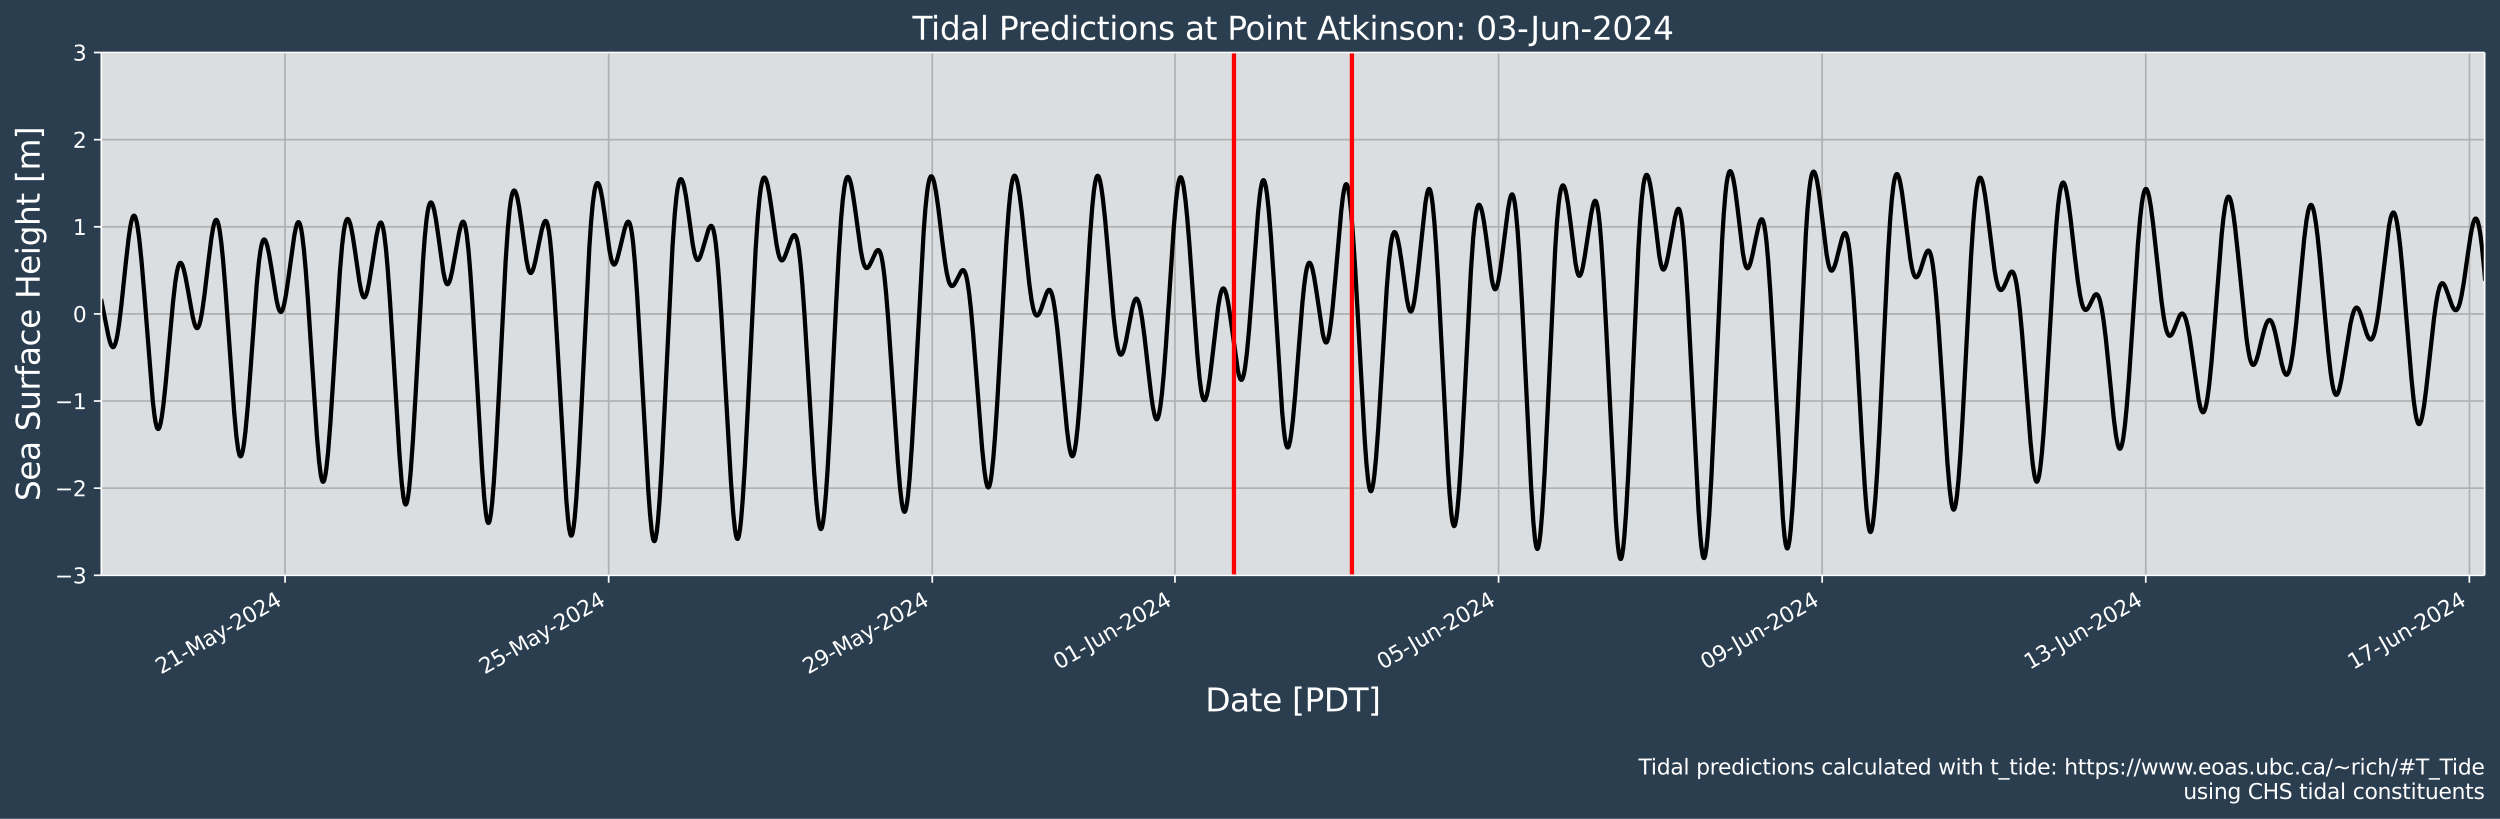 <?xml version="1.0" encoding="UTF-8"?>
<!DOCTYPE svg  PUBLIC '-//W3C//DTD SVG 1.1//EN'  'http://www.w3.org/Graphics/SVG/1.1/DTD/svg11.dtd'>
<svg width="1170.7pt" height="383.43pt" version="1.1" viewBox="0 0 1170.7 383.43" xmlns="http://www.w3.org/2000/svg" xmlns:xlink="http://www.w3.org/1999/xlink">
 <defs>
  <style type="text/css">*{stroke-linejoin: round; stroke-linecap: butt}</style>
 </defs>
 <g id="figure_1">
  <g id="patch_1">
   <path d="m0 383.43h1170.7v-383.43h-1170.7z" fill="#2b3e50"/>
  </g>
  <g id="axes_1">
   <g id="patch_2">
    <path d="m47.459 269.4h1116v-244.8h-1116z" fill="#dbdee1"/>
   </g>
   <g id="matplotlib.axis_1">
    <g id="xtick_1">
     <g id="line2d_1">
      <path d="m133.49 269.4v-244.8" clip-path="url(#p16422918e5)" fill="none" stroke="#b0b0b0" stroke-linecap="square" stroke-width=".8"/>
     </g>
     <g id="line2d_2">
      <defs>
       <path id="m537cc0b987" d="m0 0v3.5" stroke="#fff" stroke-width=".8"/>
      </defs>
      <use x="133.488" y="269.398" fill="#ffffff" stroke="#ffffff" stroke-width=".8" xlink:href="#m537cc0b987"/>
     </g>
     <g id="text_1">
      <!-- 21-May-2024 -->
      <g transform="translate(75.385 315.92) rotate(-30) scale(.1 -.1)" fill="#fff">
       <defs>
        <path id="DejaVuSans-32" transform="scale(.016)" d="m1228 531h2203v-531h-2962v531q359 372 979 998 621 627 780 809 303 340 423 576 121 236 121 464 0 372-261 606-261 235-680 235-297 0-627-103-329-103-704-313v638q381 153 712 231 332 78 607 78 725 0 1156-363 431-362 431-968 0-288-108-546-107-257-392-607-78-91-497-524-418-433-1181-1211z"/>
        <path id="DejaVuSans-31" transform="scale(.016)" d="m794 531h1031v3560l-1122-225v575l1116 225h631v-4135h1031v-531h-2687v531z"/>
        <path id="DejaVuSans-2d" transform="scale(.016)" d="m313 2009h1684v-512h-1684v512z"/>
        <path id="DejaVuSans-4d" transform="scale(.016)" d="m628 4666h941l1190-3175 1197 3175h941v-4666h-616v4097l-1203-3200h-634l-1203 3200v-4097h-613v4666z"/>
        <path id="DejaVuSans-61" transform="scale(.016)" d="m2194 1759q-697 0-966-159t-269-544q0-306 202-486 202-179 548-179 479 0 768 339t289 901v128h-572zm1147 238v-1997h-575v531q-197-318-491-470t-719-152q-537 0-855 302-317 302-317 808 0 590 395 890 396 300 1180 300h807v57q0 397-261 614t-733 217q-300 0-585-72-284-72-546-216v532q315 122 612 182 297 61 578 61 760 0 1135-394 375-393 375-1193z"/>
        <path id="DejaVuSans-79" transform="scale(.016)" d="m2059-325q-243-625-475-815-231-191-618-191h-460v481h338q237 0 368 113 132 112 291 531l103 262-1415 3444h609l1094-2737 1094 2737h609l-1538-3825z"/>
        <path id="DejaVuSans-30" transform="scale(.016)" d="m2034 4250q-487 0-733-480-245-479-245-1442 0-959 245-1439 246-480 733-480 491 0 736 480 246 480 246 1439 0 963-246 1442-245 480-736 480zm0 500q785 0 1199-621 414-620 414-1801 0-1178-414-1799-414-620-1199-620-784 0-1198 620-414 621-414 1799 0 1181 414 1801 414 621 1198 621z"/>
        <path id="DejaVuSans-34" transform="scale(.016)" d="m2419 4116-1594-2491h1594v2491zm-166 550h794v-3041h666v-525h-666v-1100h-628v1100h-2106v609l1940 2957z"/>
       </defs>
       <use xlink:href="#DejaVuSans-32"/>
       <use x="63.623" xlink:href="#DejaVuSans-31"/>
       <use x="127.246" xlink:href="#DejaVuSans-2d"/>
       <use x="163.33" xlink:href="#DejaVuSans-4d"/>
       <use x="249.609" xlink:href="#DejaVuSans-61"/>
       <use x="310.889" xlink:href="#DejaVuSans-79"/>
       <use x="368.318" xlink:href="#DejaVuSans-2d"/>
       <use x="404.402" xlink:href="#DejaVuSans-32"/>
       <use x="468.025" xlink:href="#DejaVuSans-30"/>
       <use x="531.648" xlink:href="#DejaVuSans-32"/>
       <use x="595.271" xlink:href="#DejaVuSans-34"/>
      </g>
     </g>
    </g>
    <g id="xtick_2">
     <g id="line2d_3">
      <path d="m285.02 269.4v-244.8" clip-path="url(#p16422918e5)" fill="none" stroke="#b0b0b0" stroke-linecap="square" stroke-width=".8"/>
     </g>
     <g id="line2d_4">
      <use x="285.024" y="269.398" fill="#ffffff" stroke="#ffffff" stroke-width=".8" xlink:href="#m537cc0b987"/>
     </g>
     <g id="text_2">
      <!-- 25-May-2024 -->
      <g transform="translate(226.92 315.92) rotate(-30) scale(.1 -.1)" fill="#fff">
       <defs>
        <path id="DejaVuSans-35" transform="scale(.016)" d="m691 4666h2478v-532h-1900v-1143q137 47 274 70 138 23 276 23 781 0 1237-428 457-428 457-1159 0-753-469-1171-469-417-1322-417-294 0-599 50-304 50-629 150v635q281-153 581-228t634-75q541 0 856 284 316 284 316 772 0 487-316 771-315 285-856 285-253 0-505-56-251-56-513-175v2344z"/>
       </defs>
       <use xlink:href="#DejaVuSans-32"/>
       <use x="63.623" xlink:href="#DejaVuSans-35"/>
       <use x="127.246" xlink:href="#DejaVuSans-2d"/>
       <use x="163.33" xlink:href="#DejaVuSans-4d"/>
       <use x="249.609" xlink:href="#DejaVuSans-61"/>
       <use x="310.889" xlink:href="#DejaVuSans-79"/>
       <use x="368.318" xlink:href="#DejaVuSans-2d"/>
       <use x="404.402" xlink:href="#DejaVuSans-32"/>
       <use x="468.025" xlink:href="#DejaVuSans-30"/>
       <use x="531.648" xlink:href="#DejaVuSans-32"/>
       <use x="595.271" xlink:href="#DejaVuSans-34"/>
      </g>
     </g>
    </g>
    <g id="xtick_3">
     <g id="line2d_5">
      <path d="m436.56 269.4v-244.8" clip-path="url(#p16422918e5)" fill="none" stroke="#b0b0b0" stroke-linecap="square" stroke-width=".8"/>
     </g>
     <g id="line2d_6">
      <use x="436.56" y="269.398" fill="#ffffff" stroke="#ffffff" stroke-width=".8" xlink:href="#m537cc0b987"/>
     </g>
     <g id="text_3">
      <!-- 29-May-2024 -->
      <g transform="translate(378.46 315.92) rotate(-30) scale(.1 -.1)" fill="#fff">
       <defs>
        <path id="DejaVuSans-39" transform="scale(.016)" d="m703 97v575q238-113 481-172 244-59 479-59 625 0 954 420 330 420 377 1277-181-269-460-413-278-144-615-144-700 0-1108 423-408 424-408 1159 0 718 425 1152 425 435 1131 435 810 0 1236-621 427-620 427-1801 0-1103-524-1761-523-658-1407-658-238 0-482 47-243 47-506 141zm1256 1978q425 0 673 290 249 291 249 798 0 503-249 795-248 292-673 292t-673-292-248-795q0-507 248-798 248-290 673-290z"/>
       </defs>
       <use xlink:href="#DejaVuSans-32"/>
       <use x="63.623" xlink:href="#DejaVuSans-39"/>
       <use x="127.246" xlink:href="#DejaVuSans-2d"/>
       <use x="163.33" xlink:href="#DejaVuSans-4d"/>
       <use x="249.609" xlink:href="#DejaVuSans-61"/>
       <use x="310.889" xlink:href="#DejaVuSans-79"/>
       <use x="368.318" xlink:href="#DejaVuSans-2d"/>
       <use x="404.402" xlink:href="#DejaVuSans-32"/>
       <use x="468.025" xlink:href="#DejaVuSans-30"/>
       <use x="531.648" xlink:href="#DejaVuSans-32"/>
       <use x="595.271" xlink:href="#DejaVuSans-34"/>
      </g>
     </g>
    </g>
    <g id="xtick_4">
     <g id="line2d_7">
      <path d="m550.21 269.4v-244.8" clip-path="url(#p16422918e5)" fill="none" stroke="#b0b0b0" stroke-linecap="square" stroke-width=".8"/>
     </g>
     <g id="line2d_8">
      <use x="550.212" y="269.398" fill="#ffffff" stroke="#ffffff" stroke-width=".8" xlink:href="#m537cc0b987"/>
     </g>
     <g id="text_4">
      <!-- 01-Jun-2024 -->
      <g transform="translate(495.84 313.77) rotate(-30) scale(.1 -.1)" fill="#fff">
       <defs>
        <path id="DejaVuSans-4a" transform="scale(.016)" d="m628 4666h631v-4341q0-844-320-1225t-1030-381h-240v531h197q418 0 590 235 172 234 172 840v4341z"/>
        <path id="DejaVuSans-75" transform="scale(.016)" d="m544 1381v2119h575v-2097q0-497 193-746 194-248 582-248 465 0 735 297 271 297 271 810v1984h575v-3500h-575v538q-209-319-486-474-276-155-642-155-603 0-916 375-312 375-312 1097zm1447 2203z"/>
        <path id="DejaVuSans-6e" transform="scale(.016)" d="m3513 2113v-2113h-575v2094q0 497-194 743-194 247-581 247-466 0-735-297-269-296-269-809v-1978h-578v3500h578v-544q207 316 486 472 280 156 646 156 603 0 912-373 310-373 310-1098z"/>
       </defs>
       <use xlink:href="#DejaVuSans-30"/>
       <use x="63.623" xlink:href="#DejaVuSans-31"/>
       <use x="127.246" xlink:href="#DejaVuSans-2d"/>
       <use x="168.955" xlink:href="#DejaVuSans-4a"/>
       <use x="198.447" xlink:href="#DejaVuSans-75"/>
       <use x="261.826" xlink:href="#DejaVuSans-6e"/>
       <use x="325.205" xlink:href="#DejaVuSans-2d"/>
       <use x="361.289" xlink:href="#DejaVuSans-32"/>
       <use x="424.912" xlink:href="#DejaVuSans-30"/>
       <use x="488.535" xlink:href="#DejaVuSans-32"/>
       <use x="552.158" xlink:href="#DejaVuSans-34"/>
      </g>
     </g>
    </g>
    <g id="xtick_5">
     <g id="line2d_9">
      <path d="m701.75 269.4v-244.8" clip-path="url(#p16422918e5)" fill="none" stroke="#b0b0b0" stroke-linecap="square" stroke-width=".8"/>
     </g>
     <g id="line2d_10">
      <use x="701.748" y="269.398" fill="#ffffff" stroke="#ffffff" stroke-width=".8" xlink:href="#m537cc0b987"/>
     </g>
     <g id="text_5">
      <!-- 05-Jun-2024 -->
      <g transform="translate(647.38 313.77) rotate(-30) scale(.1 -.1)" fill="#fff">
       <use xlink:href="#DejaVuSans-30"/>
       <use x="63.623" xlink:href="#DejaVuSans-35"/>
       <use x="127.246" xlink:href="#DejaVuSans-2d"/>
       <use x="168.955" xlink:href="#DejaVuSans-4a"/>
       <use x="198.447" xlink:href="#DejaVuSans-75"/>
       <use x="261.826" xlink:href="#DejaVuSans-6e"/>
       <use x="325.205" xlink:href="#DejaVuSans-2d"/>
       <use x="361.289" xlink:href="#DejaVuSans-32"/>
       <use x="424.912" xlink:href="#DejaVuSans-30"/>
       <use x="488.535" xlink:href="#DejaVuSans-32"/>
       <use x="552.158" xlink:href="#DejaVuSans-34"/>
      </g>
     </g>
    </g>
    <g id="xtick_6">
     <g id="line2d_11">
      <path d="m853.28 269.4v-244.8" clip-path="url(#p16422918e5)" fill="none" stroke="#b0b0b0" stroke-linecap="square" stroke-width=".8"/>
     </g>
     <g id="line2d_12">
      <use x="853.284" y="269.398" fill="#ffffff" stroke="#ffffff" stroke-width=".8" xlink:href="#m537cc0b987"/>
     </g>
     <g id="text_6">
      <!-- 09-Jun-2024 -->
      <g transform="translate(798.92 313.77) rotate(-30) scale(.1 -.1)" fill="#fff">
       <use xlink:href="#DejaVuSans-30"/>
       <use x="63.623" xlink:href="#DejaVuSans-39"/>
       <use x="127.246" xlink:href="#DejaVuSans-2d"/>
       <use x="168.955" xlink:href="#DejaVuSans-4a"/>
       <use x="198.447" xlink:href="#DejaVuSans-75"/>
       <use x="261.826" xlink:href="#DejaVuSans-6e"/>
       <use x="325.205" xlink:href="#DejaVuSans-2d"/>
       <use x="361.289" xlink:href="#DejaVuSans-32"/>
       <use x="424.912" xlink:href="#DejaVuSans-30"/>
       <use x="488.535" xlink:href="#DejaVuSans-32"/>
       <use x="552.158" xlink:href="#DejaVuSans-34"/>
      </g>
     </g>
    </g>
    <g id="xtick_7">
     <g id="line2d_13">
      <path d="m1004.8 269.4v-244.8" clip-path="url(#p16422918e5)" fill="none" stroke="#b0b0b0" stroke-linecap="square" stroke-width=".8"/>
     </g>
     <g id="line2d_14">
      <use x="1004.82" y="269.398" fill="#ffffff" stroke="#ffffff" stroke-width=".8" xlink:href="#m537cc0b987"/>
     </g>
     <g id="text_7">
      <!-- 13-Jun-2024 -->
      <g transform="translate(950.45 313.77) rotate(-30) scale(.1 -.1)" fill="#fff">
       <defs>
        <path id="DejaVuSans-33" transform="scale(.016)" d="m2597 2516q453-97 707-404 255-306 255-756 0-690-475-1069-475-378-1350-378-293 0-604 58t-642 174v609q262-153 574-231 313-78 654-78 593 0 904 234t311 681q0 413-289 645-289 233-804 233h-544v519h569q465 0 712 186t247 536q0 359-255 551-254 193-729 193-260 0-557-57-297-56-653-174v562q360 100 674 150t592 50q719 0 1137-327 419-326 419-882 0-388-222-655t-631-370z"/>
       </defs>
       <use xlink:href="#DejaVuSans-31"/>
       <use x="63.623" xlink:href="#DejaVuSans-33"/>
       <use x="127.246" xlink:href="#DejaVuSans-2d"/>
       <use x="168.955" xlink:href="#DejaVuSans-4a"/>
       <use x="198.447" xlink:href="#DejaVuSans-75"/>
       <use x="261.826" xlink:href="#DejaVuSans-6e"/>
       <use x="325.205" xlink:href="#DejaVuSans-2d"/>
       <use x="361.289" xlink:href="#DejaVuSans-32"/>
       <use x="424.912" xlink:href="#DejaVuSans-30"/>
       <use x="488.535" xlink:href="#DejaVuSans-32"/>
       <use x="552.158" xlink:href="#DejaVuSans-34"/>
      </g>
     </g>
    </g>
    <g id="xtick_8">
     <g id="line2d_15">
      <path d="m1156.4 269.4v-244.8" clip-path="url(#p16422918e5)" fill="none" stroke="#b0b0b0" stroke-linecap="square" stroke-width=".8"/>
     </g>
     <g id="line2d_16">
      <use x="1156.356" y="269.398" fill="#ffffff" stroke="#ffffff" stroke-width=".8" xlink:href="#m537cc0b987"/>
     </g>
     <g id="text_8">
      <!-- 17-Jun-2024 -->
      <g transform="translate(1102 313.77) rotate(-30) scale(.1 -.1)" fill="#fff">
       <defs>
        <path id="DejaVuSans-37" transform="scale(.016)" d="m525 4666h3e3v-269l-1694-4397h-659l1594 4134h-2241v532z"/>
       </defs>
       <use xlink:href="#DejaVuSans-31"/>
       <use x="63.623" xlink:href="#DejaVuSans-37"/>
       <use x="127.246" xlink:href="#DejaVuSans-2d"/>
       <use x="168.955" xlink:href="#DejaVuSans-4a"/>
       <use x="198.447" xlink:href="#DejaVuSans-75"/>
       <use x="261.826" xlink:href="#DejaVuSans-6e"/>
       <use x="325.205" xlink:href="#DejaVuSans-2d"/>
       <use x="361.289" xlink:href="#DejaVuSans-32"/>
       <use x="424.912" xlink:href="#DejaVuSans-30"/>
       <use x="488.535" xlink:href="#DejaVuSans-32"/>
       <use x="552.158" xlink:href="#DejaVuSans-34"/>
      </g>
     </g>
    </g>
    <g id="text_9">
     <!-- Date [PDT] -->
     <g transform="translate(564.42 333.12) scale(.15 -.15)" fill="#fff">
      <defs>
       <path id="BitstreamVeraSans-Roman-44" transform="scale(.016)" d="m1259 4147v-3628h763q966 0 1414 437 448 438 448 1382 0 937-448 1373t-1414 436h-763zm-631 519h1297q1356 0 1990-564 635-564 635-1764 0-1207-638-1773-637-565-1987-565h-1297v4666z"/>
       <path id="BitstreamVeraSans-Roman-61" transform="scale(.016)" d="m2194 1759q-697 0-966-159t-269-544q0-306 202-486 202-179 548-179 479 0 768 339t289 901v128h-572zm1147 238v-1997h-575v531q-197-318-491-470t-719-152q-537 0-855 302-317 302-317 808 0 590 395 890 396 300 1180 300h807v57q0 397-261 614t-733 217q-300 0-585-72-284-72-546-216v532q315 122 612 182 297 61 578 61 760 0 1135-394 375-393 375-1193z"/>
       <path id="BitstreamVeraSans-Roman-74" transform="scale(.016)" d="m1172 4494v-994h1184v-447h-1184v-1900q0-428 117-550t477-122h590v-481h-590q-666 0-919 248-253 249-253 905v1900h-422v447h422v994h578z"/>
       <path id="BitstreamVeraSans-Roman-65" transform="scale(.016)" d="m3597 1894v-281h-2644q38-594 358-905t892-311q331 0 642 81t618 244v-544q-310-131-635-200t-659-69q-838 0-1327 487-489 488-489 1320 0 859 464 1363 464 505 1252 505 706 0 1117-455 411-454 411-1235zm-575 169q-6 471-264 752-258 282-683 282-481 0-770-272t-333-766l2050 4z"/>
       <path id="BitstreamVeraSans-Roman-5b" transform="scale(.016)" d="m550 4863h1325v-447h-750v-4813h750v-447h-1325v5707z"/>
       <path id="BitstreamVeraSans-Roman-50" transform="scale(.016)" d="m1259 4147v-1753h794q441 0 681 228 241 228 241 650 0 419-241 647-240 228-681 228h-794zm-631 519h1425q785 0 1186-355 402-355 402-1039 0-691-402-1044-401-353-1186-353h-794v-1875h-631v4666z"/>
       <path id="BitstreamVeraSans-Roman-54" transform="scale(.016)" d="m-19 4666h3947v-532h-1656v-4134h-634v4134h-1657v532z"/>
       <path id="BitstreamVeraSans-Roman-5d" transform="scale(.016)" d="m1947 4863v-5707h-1325v447h747v4813h-747v447h1325z"/>
      </defs>
      <use xlink:href="#BitstreamVeraSans-Roman-44"/>
      <use x="77.002" xlink:href="#BitstreamVeraSans-Roman-61"/>
      <use x="138.281" xlink:href="#BitstreamVeraSans-Roman-74"/>
      <use x="177.49" xlink:href="#BitstreamVeraSans-Roman-65"/>
      <use x="239.014" xlink:href="#BitstreamVeraSans-Roman-20"/>
      <use x="270.801" xlink:href="#BitstreamVeraSans-Roman-5b"/>
      <use x="309.814" xlink:href="#BitstreamVeraSans-Roman-50"/>
      <use x="370.117" xlink:href="#BitstreamVeraSans-Roman-44"/>
      <use x="447.119" xlink:href="#BitstreamVeraSans-Roman-54"/>
      <use x="508.203" xlink:href="#BitstreamVeraSans-Roman-5d"/>
     </g>
    </g>
   </g>
   <g id="matplotlib.axis_2">
    <g id="ytick_1">
     <g id="line2d_17">
      <path d="m47.459 269.4h1116" clip-path="url(#p16422918e5)" fill="none" stroke="#b0b0b0" stroke-linecap="square" stroke-width=".8"/>
     </g>
     <g id="line2d_18">
      <defs>
       <path id="m617bf0cb8d" d="m0 0h-3.5" stroke="#fff" stroke-width=".8"/>
      </defs>
      <use x="47.459" y="269.398" fill="#ffffff" stroke="#ffffff" stroke-width=".8" xlink:href="#m617bf0cb8d"/>
     </g>
     <g id="text_10">
      <!-- −3 -->
      <g transform="translate(25.717 273.2) scale(.1 -.1)" fill="#fff">
       <defs>
        <path id="DejaVuSans-2212" transform="scale(.016)" d="m678 2272h4006v-531h-4006v531z"/>
       </defs>
       <use xlink:href="#DejaVuSans-2212"/>
       <use x="83.789" xlink:href="#DejaVuSans-33"/>
      </g>
     </g>
    </g>
    <g id="ytick_2">
     <g id="line2d_19">
      <path d="m47.459 228.6h1116" clip-path="url(#p16422918e5)" fill="none" stroke="#b0b0b0" stroke-linecap="square" stroke-width=".8"/>
     </g>
     <g id="line2d_20">
      <use x="47.459" y="228.598" fill="#ffffff" stroke="#ffffff" stroke-width=".8" xlink:href="#m617bf0cb8d"/>
     </g>
     <g id="text_11">
      <!-- −2 -->
      <g transform="translate(25.717 232.4) scale(.1 -.1)" fill="#fff">
       <use xlink:href="#DejaVuSans-2212"/>
       <use x="83.789" xlink:href="#DejaVuSans-32"/>
      </g>
     </g>
    </g>
    <g id="ytick_3">
     <g id="line2d_21">
      <path d="m47.459 187.8h1116" clip-path="url(#p16422918e5)" fill="none" stroke="#b0b0b0" stroke-linecap="square" stroke-width=".8"/>
     </g>
     <g id="line2d_22">
      <use x="47.459" y="187.798" fill="#ffffff" stroke="#ffffff" stroke-width=".8" xlink:href="#m617bf0cb8d"/>
     </g>
     <g id="text_12">
      <!-- −1 -->
      <g transform="translate(25.717 191.6) scale(.1 -.1)" fill="#fff">
       <use xlink:href="#DejaVuSans-2212"/>
       <use x="83.789" xlink:href="#DejaVuSans-31"/>
      </g>
     </g>
    </g>
    <g id="ytick_4">
     <g id="line2d_23">
      <path d="m47.459 147h1116" clip-path="url(#p16422918e5)" fill="none" stroke="#b0b0b0" stroke-linecap="square" stroke-width=".8"/>
     </g>
     <g id="line2d_24">
      <use x="47.459" y="146.998" fill="#ffffff" stroke="#ffffff" stroke-width=".8" xlink:href="#m617bf0cb8d"/>
     </g>
     <g id="text_13">
      <!-- 0 -->
      <g transform="translate(34.097 150.8) scale(.1 -.1)" fill="#fff">
       <use xlink:href="#DejaVuSans-30"/>
      </g>
     </g>
    </g>
    <g id="ytick_5">
     <g id="line2d_25">
      <path d="m47.459 106.2h1116" clip-path="url(#p16422918e5)" fill="none" stroke="#b0b0b0" stroke-linecap="square" stroke-width=".8"/>
     </g>
     <g id="line2d_26">
      <use x="47.459" y="106.198" fill="#ffffff" stroke="#ffffff" stroke-width=".8" xlink:href="#m617bf0cb8d"/>
     </g>
     <g id="text_14">
      <!-- 1 -->
      <g transform="translate(34.097 110) scale(.1 -.1)" fill="#fff">
       <use xlink:href="#DejaVuSans-31"/>
      </g>
     </g>
    </g>
    <g id="ytick_6">
     <g id="line2d_27">
      <path d="m47.459 65.398h1116" clip-path="url(#p16422918e5)" fill="none" stroke="#b0b0b0" stroke-linecap="square" stroke-width=".8"/>
     </g>
     <g id="line2d_28">
      <use x="47.459" y="65.398" fill="#ffffff" stroke="#ffffff" stroke-width=".8" xlink:href="#m617bf0cb8d"/>
     </g>
     <g id="text_15">
      <!-- 2 -->
      <g transform="translate(34.097 69.197) scale(.1 -.1)" fill="#fff">
       <use xlink:href="#DejaVuSans-32"/>
      </g>
     </g>
    </g>
    <g id="ytick_7">
     <g id="line2d_29">
      <path d="m47.459 24.598h1116" clip-path="url(#p16422918e5)" fill="none" stroke="#b0b0b0" stroke-linecap="square" stroke-width=".8"/>
     </g>
     <g id="line2d_30">
      <use x="47.459" y="24.598" fill="#ffffff" stroke="#ffffff" stroke-width=".8" xlink:href="#m617bf0cb8d"/>
     </g>
     <g id="text_16">
      <!-- 3 -->
      <g transform="translate(34.097 28.397) scale(.1 -.1)" fill="#fff">
       <use xlink:href="#DejaVuSans-33"/>
      </g>
     </g>
    </g>
    <g id="text_17">
     <!-- Sea Surface Height [m] -->
     <g transform="translate(18.598 234.64) rotate(-90) scale(.15 -.15)" fill="#fff">
      <defs>
       <path id="BitstreamVeraSans-Roman-53" transform="scale(.016)" d="m3425 4513v-616q-359 172-678 256-319 85-616 85-515 0-795-200t-280-569q0-310 186-468 186-157 705-254l381-78q706-135 1042-474t336-907q0-679-455-1029-454-350-1332-350-331 0-705 75-373 75-773 222v650q384-215 753-325 369-109 725-109 540 0 834 212 294 213 294 607 0 343-211 537t-692 291l-385 75q-706 140-1022 440-315 300-315 835 0 619 436 975t1201 356q329 0 669-60 341-59 697-177z"/>
       <path id="BitstreamVeraSans-Roman-75" transform="scale(.016)" d="m544 1381v2119h575v-2097q0-497 193-746 194-248 582-248 465 0 735 297 271 297 271 810v1984h575v-3500h-575v538q-209-319-486-474-276-155-642-155-603 0-916 375-312 375-312 1097z"/>
       <path id="BitstreamVeraSans-Roman-72" transform="scale(.016)" d="m2631 2963q-97 56-211 82-114 27-251 27-488 0-749-317t-261-911v-1844h-578v3500h578v-544q182 319 472 473 291 155 707 155 59 0 131-8 72-7 159-23l3-590z"/>
       <path id="BitstreamVeraSans-Roman-66" transform="scale(.016)" d="m2375 4863v-479h-550q-309 0-430-125-120-125-120-450v-309h947v-447h-947v-3053h-578v3053h-550v447h550v244q0 584 272 851 272 268 862 268h544z"/>
       <path id="BitstreamVeraSans-Roman-63" transform="scale(.016)" d="m3122 3366v-538q-244 135-489 202t-495 67q-560 0-870-355-309-354-309-995t309-996q310-354 870-354 250 0 495 67t489 202v-532q-241-112-499-168-257-57-548-57-791 0-1257 497-465 497-465 1341 0 856 470 1346 471 491 1290 491 265 0 518-55 253-54 491-163z"/>
       <path id="BitstreamVeraSans-Roman-48" transform="scale(.016)" d="m628 4666h631v-1913h2294v1913h631v-4666h-631v2222h-2294v-2222h-631v4666z"/>
       <path id="BitstreamVeraSans-Roman-69" transform="scale(.016)" d="m603 3500h575v-3500h-575v3500zm0 1363h575v-729h-575v729z"/>
       <path id="BitstreamVeraSans-Roman-67" transform="scale(.016)" d="m2906 1791q0 625-258 968-257 344-723 344-462 0-720-344-258-343-258-968 0-622 258-966t720-344q466 0 723 344 258 344 258 966zm575-1357q0-893-397-1329-396-436-1215-436-303 0-572 45t-522 139v559q253-137 500-202 247-66 503-66 566 0 847 295t281 892v285q-178-310-456-463t-666-153q-643 0-1037 490-394 491-394 1301 0 812 394 1302 394 491 1037 491 388 0 666-153t456-462v531h575v-3066z"/>
       <path id="BitstreamVeraSans-Roman-68" transform="scale(.016)" d="m3513 2113v-2113h-575v2094q0 497-194 743-194 247-581 247-466 0-735-297-269-296-269-809v-1978h-578v4863h578v-1907q207 316 486 472 280 156 646 156 603 0 912-373 310-373 310-1098z"/>
       <path id="BitstreamVeraSans-Roman-6d" transform="scale(.016)" d="m3328 2828q216 388 516 572t706 184q547 0 844-383 297-382 297-1088v-2113h-578v2094q0 503-179 746-178 244-543 244-447 0-707-297-259-296-259-809v-1978h-578v2094q0 506-178 748t-550 242q-441 0-701-298-259-298-259-808v-1978h-578v3500h578v-544q197 322 472 475t653 153q382 0 649-194 267-193 395-562z"/>
      </defs>
      <use xlink:href="#BitstreamVeraSans-Roman-53"/>
      <use x="63.477" xlink:href="#BitstreamVeraSans-Roman-65"/>
      <use x="125" xlink:href="#BitstreamVeraSans-Roman-61"/>
      <use x="186.279" xlink:href="#BitstreamVeraSans-Roman-20"/>
      <use x="218.066" xlink:href="#BitstreamVeraSans-Roman-53"/>
      <use x="281.543" xlink:href="#BitstreamVeraSans-Roman-75"/>
      <use x="344.922" xlink:href="#BitstreamVeraSans-Roman-72"/>
      <use x="386.035" xlink:href="#BitstreamVeraSans-Roman-66"/>
      <use x="421.24" xlink:href="#BitstreamVeraSans-Roman-61"/>
      <use x="482.52" xlink:href="#BitstreamVeraSans-Roman-63"/>
      <use x="537.5" xlink:href="#BitstreamVeraSans-Roman-65"/>
      <use x="599.023" xlink:href="#BitstreamVeraSans-Roman-20"/>
      <use x="630.811" xlink:href="#BitstreamVeraSans-Roman-48"/>
      <use x="706.006" xlink:href="#BitstreamVeraSans-Roman-65"/>
      <use x="767.529" xlink:href="#BitstreamVeraSans-Roman-69"/>
      <use x="795.312" xlink:href="#BitstreamVeraSans-Roman-67"/>
      <use x="858.789" xlink:href="#BitstreamVeraSans-Roman-68"/>
      <use x="922.168" xlink:href="#BitstreamVeraSans-Roman-74"/>
      <use x="961.377" xlink:href="#BitstreamVeraSans-Roman-20"/>
      <use x="993.164" xlink:href="#BitstreamVeraSans-Roman-5b"/>
      <use x="1032.178" xlink:href="#BitstreamVeraSans-Roman-6d"/>
      <use x="1129.59" xlink:href="#BitstreamVeraSans-Roman-5d"/>
     </g>
    </g>
   </g>
   <g id="line2d_31">
    <path d="m47.328 140.04 1.315 6.573 2.105 10.662 0.789 2.984 0.526 1.39 0.526 0.786 0.263 0.138 0.263-0.044 0.263-0.232 0.526-1.043 0.526-1.813 0.526-2.551 0.789-5.065 1.052-8.582 2.105-20.078 1.315-11.551 0.789-5.378 0.526-2.651 0.526-1.768 0.263-0.525 0.263-0.275 0.263-0.02 0.263 0.238 0.263 0.496 0.526 1.757 0.526 2.736 0.789 5.768 1.052 10.233 1.315 15.594 3.946 49.832 0.789 6.866 0.526 3.287 0.526 2.129 0.263 0.615 0.263 0.314 0.263 0.017 0.263-0.273 0.263-0.554 0.526-1.901 0.526-2.861 0.789-5.813 1.052-9.924 1.579-17.567 1.842-20.341 1.052-9.283 0.789-5.045 0.526-2.297 0.526-1.409 0.263-0.375 0.263-0.162 0.263 0.042 0.263 0.237 0.526 1.01 0.526 1.635 0.789 3.369 1.052 5.616 2.368 13.251 0.789 3.21 0.526 1.426 0.526 0.726 0.263 0.076 0.263-0.123 0.263-0.325 0.526-1.248 0.526-2.013 0.789-4.287 1.052-7.535 1.842-15.591 1.315-10.427 0.789-4.875 0.526-2.351 0.526-1.472 0.263-0.372 0.263-0.116 0.263 0.148 0.263 0.416 0.526 1.64 0.526 2.698 0.789 5.894 0.789 7.809 1.052 12.678 1.579 21.96 2.631 37.122 1.052 11.425 0.789 5.804 0.526 2.263 0.263 0.618 0.263 0.271 0.263-0.073 0.263-0.411 0.526-1.795 0.526-2.999 0.789-6.453 1.052-11.482 1.315-17.432 2.894-39.788 1.052-10.79 0.789-5.691 0.526-2.536 0.526-1.529 0.263-0.4 0.263-0.167 0.263 0.055 0.263 0.264 0.526 1.106 0.526 1.782 0.789 3.689 1.052 6.232 2.368 14.887 0.789 3.537 0.526 1.537 0.526 0.761 0.263 0.072 0.263-0.137 0.263-0.344 0.526-1.287 0.526-2.022 0.789-4.18 1.052-7.081 2.894-20.868 0.789-3.865 0.526-1.606 0.263-0.456 0.263-0.204 0.263 0.061 0.263 0.334 0.263 0.614 0.526 2.076 0.526 3.188 0.789 6.72 0.789 8.718 1.052 13.965 1.842 28.101 2.368 35.991 1.052 12.337 0.789 6.246 0.526 2.397 0.263 0.629 0.263 0.242 0.263-0.144 0.263-0.525 0.526-2.152 0.526-3.522 0.789-7.517 1.052-13.329 1.315-20.266 3.157-50.9 1.052-12.434 0.789-6.571 0.526-2.979 0.526-1.878 0.526-0.835 0.263-0.052 0.263 0.175 0.263 0.39 0.526 1.371 0.526 2.067 0.789 4.168 1.052 6.955 2.105 14.599 0.789 4.013 0.526 1.804 0.526 0.991 0.263 0.176 0.263-0.038 0.263-0.247 0.526-1.091 0.526-1.806 0.789-3.783 1.315-8.113 2.105-13.518 0.789-3.818 0.526-1.717 0.526-0.849 0.263-0.05 0.263 0.22 0.263 0.503 0.526 1.883 0.526 3.063 0.789 6.709 0.789 8.935 1.052 14.557 1.579 25.264 2.894 47.354 1.052 13.256 0.789 6.752 0.526 2.607 0.263 0.687 0.263 0.266 0.263-0.156 0.263-0.574 0.526-2.363 0.526-3.881 0.789-8.311 1.052-14.77 1.315-22.513 3.42-61.7 0.789-10.622 0.789-8.052 0.526-3.855 0.526-2.663 0.526-1.532 0.263-0.368 0.263-0.118 0.263 0.118 0.263 0.342 0.526 1.306 0.526 2.05 0.789 4.245 1.052 7.253 2.368 17.05 0.789 3.744 0.526 1.515 0.263 0.437 0.263 0.22 0.263 0.006 0.263-0.201 0.526-0.983 0.526-1.672 0.789-3.471 1.315-7.26 1.842-10.286 0.789-3.321 0.526-1.446 0.263-0.422 0.263-0.192 0.263 0.06 0.263 0.33 0.263 0.615 0.526 2.126 0.526 3.349 0.789 7.239 0.789 9.576 1.052 15.506 1.842 31.332 2.631 45.223 1.052 14.184 0.789 7.377 0.526 2.95 0.263 0.828 0.263 0.382 0.263-0.067 0.263-0.514 0.263-0.954 0.526-3.179 0.526-4.751 0.789-9.67 1.052-16.601 1.315-24.734 3.157-62.061 1.052-15.543 0.789-8.484 0.526-4.06 0.526-2.822 0.526-1.662 0.263-0.426 0.263-0.173 0.263 0.067 0.263 0.294 0.526 1.222 0.526 1.987 0.789 4.207 1.052 7.321 2.368 17.408 0.789 3.825 0.526 1.56 0.526 0.707 0.263 0.037 0.263-0.167 0.526-0.886 0.526-1.522 0.789-3.161 1.579-7.803 1.315-6.271 0.789-2.887 0.526-1.241 0.263-0.346 0.263-0.132 0.263 0.105 0.263 0.363 0.526 1.57 0.526 2.774 0.526 4.014 0.789 8.242 1.052 14.468 1.315 21.767 4.472 77.35 0.789 9.151 0.526 4.276 0.526 2.582 0.263 0.615 0.263 0.152 0.263-0.313 0.263-0.774 0.526-2.892 0.526-4.573 0.789-9.615 1.052-16.866 1.315-25.426 3.683-74.523 0.789-11.645 0.789-8.795 0.789-5.865 0.526-2.369 0.526-1.247 0.263-0.236 0.263 0.004 0.263 0.232 0.526 1.098 0.526 1.868 0.789 4.05 1.052 7.172 2.368 17.34 0.789 3.888 0.526 1.638 0.526 0.811 0.263 0.102 0.263-0.091 0.263-0.271 0.526-1.026 0.526-1.557 1.052-4.125 2.368-9.868 0.789-2.235 0.526-0.81 0.263-0.135 0.263 0.075 0.263 0.307 0.263 0.56 0.526 1.948 0.526 3.131 0.526 4.35 0.789 8.709 1.052 15.01 1.579 26.996 3.683 65.198 0.789 10.722 0.789 7.843 0.526 3.244 0.263 0.962 0.263 0.504 0.263 0.039 0.263-0.427 0.263-0.89 0.526-3.127 0.526-4.812 0.789-9.976 1.052-17.331 1.315-25.914 3.683-75.478 1.052-15.272 0.789-8.108 0.526-3.785 0.526-2.56 0.526-1.432 0.263-0.326 0.263-0.085 0.263 0.144 0.263 0.36 0.526 1.322 0.526 2.051 0.789 4.246 1.052 7.259 2.105 15.208 0.789 4.076 0.526 1.833 0.526 1.068 0.263 0.249 0.263 0.066 0.263-0.106 0.526-0.677 0.526-1.194 0.789-2.46 2.894-9.891 0.526-1.076 0.526-0.548 0.263-0.026 0.263 0.168 0.263 0.383 0.526 1.487 0.526 2.551 0.526 3.693 0.789 7.686 0.789 10.02 1.052 16.121 1.842 32.146 2.631 45.528 1.052 14.385 0.789 7.664 0.526 3.199 0.263 0.963 0.263 0.52 0.263 0.069 0.263-0.385 0.263-0.837 0.526-2.994 0.526-4.656 0.789-9.726 1.052-16.998 1.315-25.479 3.683-74.749 1.052-15.612 0.789-8.495 0.526-4.069 0.526-2.843 0.526-1.701 0.263-0.454 0.263-0.208 0.263 0.026 0.263 0.247 0.526 1.107 0.526 1.849 0.789 3.965 1.052 6.958 2.368 16.94 0.789 4.059 0.526 1.899 0.526 1.202 0.526 0.519 0.263 0.02 0.263-0.125 0.526-0.633 0.526-1.046 1.052-2.845 1.842-5.212 0.789-1.505 0.526-0.484 0.263-0.033 0.263 0.131 0.263 0.315 0.526 1.253 0.526 2.189 0.526 3.215 0.789 6.802 0.789 9.028 1.052 14.791 1.842 30.076 2.631 43.162 1.052 13.868 0.789 7.583 0.526 3.313 0.526 1.728 0.263 0.237 0.263-0.191 0.263-0.619 0.526-2.502 0.526-4.114 0.789-8.878 0.789-11.562 1.315-23.424 2.631-53.204 1.315-24.638 1.052-15.98 0.789-8.996 0.789-6.21 0.526-2.63 0.526-1.505 0.263-0.36 0.263-0.116 0.263 0.116 0.263 0.334 0.526 1.276 0.526 2.006 0.789 4.171 1.052 7.194 2.631 19.243 0.789 4.124 0.526 1.995 0.526 1.356 0.526 0.734 0.263 0.15 0.263 0.018 0.526-0.314 0.526-0.696 0.789-1.529 2.368-5.079 0.526-0.633 0.526-0.21 0.263 0.096 0.263 0.253 0.526 1.046 0.526 1.862 0.526 2.765 0.789 5.909 0.789 7.92 1.052 13.112 1.579 23.01 2.894 43.104 1.052 12.426 0.789 6.7 0.526 2.86 0.526 1.403 0.263 0.126 0.263-0.267 0.263-0.66 0.526-2.485 0.526-3.973 0.789-8.47 1.052-15.079 1.315-22.927 4.209-77.446 0.789-10.378 0.789-7.764 0.526-3.648 0.526-2.448 0.526-1.312 0.263-0.257 0.263-0.008 0.263 0.229 0.526 1.116 0.526 1.91 0.789 4.156 1.052 7.372 1.842 15.372 1.315 10.17 0.789 4.797 0.789 3.468 0.526 1.526 0.526 0.918 0.526 0.365 0.526-0.112 0.526-0.498 0.789-1.267 2.631-5.117 0.526-0.444 0.263-0.051 0.263 0.085 0.263 0.237 0.526 0.988 0.526 1.75 0.526 2.569 0.789 5.401 0.789 7.107 1.052 11.58 1.579 20.099 2.631 33.68 1.052 10.341 0.789 5.268 0.526 2.017 0.263 0.513 0.263 0.169 0.263-0.182 0.263-0.537 0.526-2.13 0.526-3.494 0.789-7.576 0.789-9.95 1.052-16.029 1.842-32.458 2.368-41.797 1.052-14.765 0.789-8.288 0.526-4.016 0.526-2.78 0.526-1.575 0.263-0.356 0.263-0.083 0.263 0.178 0.263 0.427 0.526 1.558 0.526 2.385 0.789 4.921 1.052 8.54 1.579 15.284 1.842 17.383 1.052 7.592 0.789 3.971 0.526 1.761 0.526 1.072 0.526 0.435 0.263 6.53e-4 0.526-0.38 0.526-0.814 0.789-1.841 1.315-3.968 1.052-3.048 0.526-1.137 0.526-0.697 0.263-0.143 0.263 0.013 0.263 0.18 0.526 0.898 0.526 1.648 0.526 2.401 0.789 4.93 1.052 8.672 1.315 13.214 3.157 33.464 0.789 6.25 0.526 3.119 0.526 2.102 0.263 0.63 0.263 0.333 0.263 0.027 0.263-0.285 0.263-0.6 0.526-2.142 0.526-3.361 0.789-7.139 0.789-9.291 1.052-14.937 1.579-25.807 2.368-39.204 1.052-13.885 0.789-7.66 0.526-3.576 0.526-2.303 0.263-0.677 0.263-0.368 0.263-0.065 0.263 0.223 0.263 0.501 0.526 1.783 0.526 2.733 0.789 5.64 1.052 9.832 1.315 14.815 2.631 30.525 1.052 9.208 0.789 4.814 0.526 2.106 0.526 1.226 0.263 0.295 0.263 0.094 0.263-0.097 0.263-0.278 0.526-1.05 0.526-1.629 0.789-3.311 1.315-6.941 1.579-8.237 0.789-2.944 0.526-1.227 0.526-0.534 0.263 0.009 0.263 0.197 0.526 0.956 0.526 1.683 0.526 2.364 0.789 4.675 1.052 7.924 1.842 16.366 1.315 11.227 0.789 5.449 0.789 3.835 0.526 1.424 0.263 0.329 0.263 0.059 0.263-0.218 0.263-0.5 0.526-1.852 0.526-2.966 0.789-6.396 0.789-8.424 1.052-13.672 1.579-23.738 2.105-31.762 1.052-12.532 0.789-6.636 0.526-2.862 0.526-1.532 0.263-0.269 0.263 0.057 0.263 0.375 0.526 1.662 0.526 2.792 0.789 6.05 0.789 7.916 1.052 12.772 1.842 25.903 1.842 25.331 1.052 11.301 0.789 5.938 0.526 2.567 0.526 1.422 0.263 0.29 0.263 0.018 0.263-0.243 0.263-0.492 0.526-1.679 0.526-2.508 0.789-5.053 1.052-8.501 2.894-24.958 0.789-4.727 0.526-2.219 0.526-1.399 0.263-0.384 0.263-0.173 0.263 0.034 0.263 0.238 0.526 1.059 0.526 1.782 0.789 3.847 1.052 6.808 3.42 24.391 0.526 2.39 0.526 1.597 0.263 0.461 0.263 0.218 0.263-0.036 0.263-0.296 0.263-0.562 0.526-1.923 0.526-2.964 0.789-6.238 1.052-11.082 1.315-16.846 2.894-38.281 0.789-7.699 0.526-3.789 0.526-2.54 0.263-0.769 0.263-0.425 0.263-0.078 0.263 0.268 0.263 0.61 0.526 2.215 0.526 3.461 0.789 7.259 1.052 12.806 1.315 19.539 3.946 62.434 0.789 8.492 0.526 4.083 0.526 2.689 0.526 1.257 0.263 0.098 0.263-0.245 0.263-0.575 0.526-2.084 0.526-3.215 0.789-6.623 1.052-11.431 1.579-20.362 1.842-23.145 0.789-7.85 0.789-5.878 0.526-2.692 0.526-1.686 0.263-0.472 0.263-0.234 0.263-0.004 0.263 0.216 0.526 1.046 0.526 1.777 0.789 3.794 1.052 6.579 2.894 19.403 0.526 2.334 0.526 1.545 0.263 0.433 0.263 0.188 0.263-0.066 0.263-0.326 0.526-1.437 0.526-2.458 0.789-5.422 0.789-7.134 1.315-14.395 2.631-30.027 0.789-6.764 0.526-3.287 0.526-2.09 0.263-0.551 0.263-0.205 0.263 0.15 0.263 0.509 0.526 2.088 0.526 3.471 0.789 7.572 0.789 9.975 1.052 16.113 1.579 27.948 2.894 52.099 0.789 10.913 0.789 7.904 0.526 3.291 0.526 1.6 0.263 0.163 0.263-0.253 0.263-0.658 0.526-2.468 0.526-3.873 0.789-8.069 1.052-14.084 1.315-21.203 2.631-43.812 1.052-13.313 0.789-7.121 0.526-3.27 0.526-2.106 0.526-1.008 0.263-0.122 0.263 0.114 0.263 0.335 0.526 1.276 0.526 1.987 0.789 4.077 1.052 6.938 2.368 16.769 0.789 3.783 0.526 1.467 0.263 0.367 0.263 0.109 0.263-0.152 0.263-0.414 0.526-1.594 0.526-2.542 0.789-5.311 1.052-9.076 3.42-31.789 0.789-4.498 0.526-1.647 0.263-0.349 0.263-0.01 0.263 0.343 0.263 0.704 0.526 2.503 0.526 3.937 0.789 8.394 0.789 10.934 1.052 17.519 1.842 35.386 2.631 51.133 0.789 12.12 0.789 8.935 0.526 3.8 0.526 1.917 0.263 0.24 0.263-0.234 0.263-0.698 0.526-2.721 0.526-4.35 0.789-9.155 1.052-16.108 1.315-24.529 3.157-62.141 1.052-15.127 0.789-7.984 0.526-3.657 0.526-2.382 0.526-1.205 0.263-0.198 0.263 0.051 0.263 0.284 0.526 1.209 0.526 1.972 0.789 4.175 1.052 7.332 2.631 19.783 0.526 2.552 0.526 1.627 0.263 0.434 0.263 0.173 0.263-0.088 0.263-0.343 0.526-1.414 0.526-2.282 0.789-4.715 1.052-7.88 2.631-20.716 0.789-4.417 0.526-1.858 0.263-0.522 0.263-0.218 0.263 0.106 0.263 0.447 0.263 0.8 0.526 2.687 0.526 4.134 0.789 8.749 0.789 11.378 1.315 23.171 1.842 37.27 2.368 47.901 1.052 16.553 0.789 8.396 0.526 3.236 0.263 0.86 0.263 0.347 0.263-0.163 0.263-0.665 0.526-2.772 0.526-4.555 0.789-9.727 1.052-17.281 1.315-26.544 3.683-78.988 0.789-11.986 0.789-8.824 0.526-4.1 0.526-2.746 0.526-1.502 0.263-0.323 0.263-0.06 0.263 0.188 0.263 0.421 0.526 1.486 0.526 2.266 0.789 4.665 1.052 8.055 2.368 19.204 0.789 4.062 0.526 1.521 0.263 0.379 0.263 0.124 0.263-0.124 0.263-0.362 0.526-1.378 0.526-2.127 0.789-4.258 1.315-8.641 1.842-12.155 0.789-3.869 0.526-1.634 0.263-0.451 0.263-0.173 0.263 0.128 0.263 0.449 0.526 1.919 0.526 3.329 0.526 4.732 0.789 9.539 1.052 16.474 1.315 24.663 4.472 88.869 0.789 10.123 0.526 4.524 0.526 2.52 0.263 0.479 0.263-0.043 0.263-0.56 0.263-1.065 0.526-3.57 0.526-5.336 0.789-10.846 1.052-18.669 1.315-28.146 3.42-77.191 0.789-13.196 0.789-9.999 0.789-6.705 0.526-2.739 0.526-1.482 0.263-0.309 0.263-0.042 0.263 0.209 0.263 0.447 0.526 1.555 0.526 2.358 0.789 4.848 1.052 8.353 2.368 19.84 0.789 4.287 0.526 1.709 0.263 0.489 0.263 0.248 0.263 0.014 0.263-0.217 0.526-1.03 0.526-1.722 0.789-3.547 1.315-7.345 1.842-10.261 0.789-3.05 0.526-1.095 0.263-0.186 0.263 0.086 0.263 0.38 0.263 0.691 0.526 2.362 0.526 3.707 0.789 8.017 0.789 10.65 1.052 17.385 1.579 30.372 3.42 67.45 0.789 11.324 0.526 5.582 0.526 3.729 0.263 1.12 0.263 0.609 0.263 0.096 0.263-0.415 0.263-0.916 0.526-3.274 0.526-5.054 0.789-10.473 1.052-18.272 1.315-27.779 3.683-82.481 0.789-12.721 0.789-9.53 0.526-4.542 0.526-3.157 0.526-1.87 0.263-0.489 0.263-0.212 0.263 0.05 0.263 0.298 0.526 1.286 0.526 2.124 0.789 4.553 1.052 8.069 2.631 21.998 0.789 4.299 0.526 1.79 0.526 0.893 0.263 0.121 0.263-0.083 0.263-0.274 0.526-1.056 0.526-1.622 0.789-3.198 1.579-7.726 1.315-5.991 0.526-1.725 0.526-1.056 0.263-0.215 0.263 0.024 0.263 0.284 0.263 0.562 0.526 2.012 0.526 3.245 0.526 4.479 0.789 8.889 1.052 15.261 1.315 22.934 4.472 81.845 0.789 8.784 0.526 3.747 0.526 1.873 0.263 0.21 0.263-0.276 0.263-0.755 0.526-2.901 0.526-4.636 0.789-9.804 1.052-17.356 1.315-26.61 3.946-84.791 0.789-11.813 0.789-8.732 0.526-4.089 0.526-2.766 0.526-1.535 0.263-0.339 0.263-0.073 0.263 0.18 0.263 0.419 0.526 1.504 0.526 2.306 0.789 4.745 1.052 8.133 2.631 21.521 0.789 4.289 0.526 1.894 0.526 1.09 0.263 0.253 0.263 0.069 0.263-0.103 0.526-0.671 0.526-1.195 0.789-2.521 1.315-5.257 1.315-5.114 0.526-1.532 0.526-0.985 0.263-0.231 0.263-0.029 0.263 0.193 0.263 0.432 0.526 1.635 0.526 2.721 0.526 3.827 0.789 7.729 1.052 13.535 1.315 20.757 2.631 46.961 1.315 21.334 0.789 10.114 0.789 7.087 0.526 2.718 0.263 0.709 0.263 0.265 0.263-0.182 0.263-0.625 0.526-2.545 0.526-4.179 0.789-8.991 0.789-11.72 1.052-18.862 1.579-32.702 2.368-49.066 1.052-17.14 0.789-9.699 0.789-6.76 0.526-2.901 0.526-1.693 0.263-0.421 0.263-0.154 0.263 0.1 0.263 0.34 0.526 1.35 0.526 2.155 0.789 4.511 1.052 7.809 2.894 23.361 0.789 4.425 0.526 2.106 0.526 1.397 0.526 0.71 0.263 0.115 0.263-0.033 0.526-0.464 0.526-0.913 0.789-1.997 1.579-5.026 0.789-2.28 0.526-1.124 0.526-0.628 0.263-0.08 0.263 0.099 0.263 0.294 0.526 1.227 0.526 2.139 0.526 3.085 0.789 6.369 0.789 8.287 1.052 13.512 1.579 23.838 2.631 40.57 1.052 12.353 0.789 6.262 0.526 2.421 0.263 0.64 0.263 0.248 0.263-0.147 0.263-0.542 0.526-2.248 0.526-3.732 0.789-8.111 0.789-10.667 1.052-17.275 1.579-30.054 2.368-45.457 1.052-16.183 0.789-9.305 0.789-6.589 0.526-2.873 0.526-1.706 0.263-0.437 0.263-0.173 0.263 0.079 0.263 0.319 0.526 1.307 0.526 2.11 0.789 4.435 1.052 7.692 3.42 27.543 0.789 4.349 0.789 2.962 0.526 1.186 0.526 0.591 0.263 0.091 0.263-0.034 0.526-0.401 0.526-0.773 0.789-1.659 2.105-4.902 0.526-0.685 0.263-0.172 0.263-0.037 0.263 0.112 0.263 0.273 0.526 1.072 0.526 1.821 0.526 2.598 0.789 5.333 0.789 6.936 1.052 11.357 1.579 20.136 2.368 30.548 1.052 10.329 0.789 5.207 0.526 1.993 0.263 0.515 0.263 0.183 0.263-0.154 0.263-0.492 0.526-1.99 0.526-3.287 0.789-7.165 0.789-9.479 1.052-15.439 1.579-26.97 2.368-41.05 1.052-14.798 0.789-8.578 0.789-6.096 0.526-2.643 0.526-1.53 0.263-0.363 0.263-0.106 0.263 0.141 0.263 0.378 0.526 1.419 0.526 2.218 0.789 4.591 1.052 7.917 2.105 18.499 1.315 10.787 1.052 6.811 0.789 3.639 0.526 1.667 0.526 1.071 0.526 0.514 0.263 0.066 0.526-0.205 0.526-0.587 0.789-1.402 2.105-4.362 0.526-0.624 0.526-0.216 0.263 0.073 0.526 0.554 0.526 1.14 0.526 1.753 0.789 3.783 0.789 5.104 1.052 8.619 1.315 12.935 2.368 24.09 1.052 8.187 0.789 4.097 0.526 1.542 0.263 0.382 0.263 0.112 0.263-0.162 0.263-0.439 0.526-1.71 0.526-2.797 0.789-6.106 0.789-8.133 1.052-13.355 1.579-23.51 2.631-39.56 1.052-12.267 0.789-6.817 0.526-3.264 0.526-2.207 0.526-1.156 0.263-0.194 0.263 0.054 0.263 0.294 0.526 1.271 0.526 2.109 0.789 4.543 1.052 8.001 1.579 14.461 2.368 21.766 1.052 7.609 0.789 4.246 0.526 2.043 0.526 1.403 0.526 0.785 0.263 0.174 0.263 0.039 0.526-0.292 0.526-0.717 0.789-1.675 2.631-6.628 0.526-0.753 0.526-0.364 0.263-0.019 0.263 0.096 0.526 0.553 0.526 1.048 0.526 1.548 0.789 3.241 0.789 4.274 1.052 7.021 3.157 22.396 0.789 3.62 0.526 1.564 0.526 0.793 0.263 0.088 0.263-0.124 0.263-0.341 0.526-1.339 0.526-2.213 0.526-3.062 0.789-6.077 1.052-10.482 1.315-15.887 3.42-43.445 0.789-7.527 0.789-5.647 0.526-2.592 0.526-1.61 0.263-0.434 0.263-0.188 0.263 0.054 0.263 0.291 0.526 1.282 0.526 2.131 0.789 4.629 0.789 6.058 1.315 12.295 3.946 38.948 0.789 5.588 0.789 4.116 0.526 1.849 0.526 1.123 0.263 0.296 0.263 0.127 0.263-0.036 0.263-0.19 0.526-0.802 0.526-1.292 0.789-2.644 1.579-6.553 1.315-5.122 0.789-2.325 0.526-1.109 0.526-0.705 0.526-0.269 0.263 0.036 0.526 0.424 0.526 0.896 0.526 1.357 0.789 2.823 1.052 4.869 2.105 10.256 0.789 2.808 0.526 1.293 0.526 0.747 0.263 0.151 0.263-0.006 0.263-0.167 0.526-0.832 0.526-1.512 0.526-2.196 0.789-4.538 0.789-5.911 1.052-9.645 1.579-16.84 2.105-22.118 1.052-8.48 0.789-4.41 0.526-1.857 0.526-0.937 0.263-0.119 0.263 0.119 0.263 0.347 0.526 1.373 0.526 2.239 0.789 4.844 0.789 6.378 1.052 10.313 2.105 23.693 1.842 20.004 1.052 9.29 0.789 5.254 0.526 2.521 0.526 1.679 0.526 0.826 0.263 0.1 0.263-0.102 0.263-0.295 0.526-1.134 0.526-1.785 0.789-3.681 1.052-6.216 3.157-19.67 0.789-3.583 0.789-2.604 0.526-1.119 0.526-0.593 0.263-0.097 0.263 0.035 0.526 0.451 0.526 0.917 0.789 2.08 1.315 4.469 1.315 4.206 0.789 1.782 0.526 0.73 0.526 0.297 0.263-0.03 0.263-0.156 0.526-0.71 0.526-1.265 0.526-1.834 0.789-3.806 0.789-4.976 1.052-8.112 3.946-32.469 0.789-3.817 0.526-1.571 0.526-0.721 0.263-0.024 0.263 0.201 0.263 0.426 0.526 1.521 0.526 2.389 0.789 5.109 0.789 6.733 1.052 10.982 1.842 22.39 2.368 28.495 1.052 10.128 0.789 5.676 0.526 2.665 0.526 1.688 0.263 0.468 0.263 0.218 0.263-0.03 0.263-0.271 0.526-1.237 0.526-2.094 0.789-4.526 1.052-8.028 1.579-14.414 2.105-18.94 1.052-7.551 0.789-4.292 0.789-2.916 0.526-1.141 0.526-0.512 0.263-0.033 0.263 0.106 0.526 0.585 0.526 1.002 0.789 2.047 2.368 6.747 0.789 1.474 0.526 0.556 0.526 0.139 0.263-0.104 0.526-0.585 0.526-1.111 0.526-1.646 0.789-3.432 1.052-6.107 1.579-11.091 1.579-10.757 0.789-4.177 0.526-2.065 0.526-1.329 0.263-0.369 0.263-0.161 0.263 0.053 0.263 0.273 0.526 1.212 0.526 2.1 0.526 2.967 0.789 5.978 1.052 10.457 0.526 6.095v0" clip-path="url(#p16422918e5)" fill="none" stroke="#000" stroke-linecap="square" stroke-width="2"/>
   </g>
   <g id="line2d_32">
    <path d="m577.84 269.4v-244.8" clip-path="url(#p16422918e5)" fill="none" stroke="#f00" stroke-linecap="square" stroke-width="2"/>
   </g>
   <g id="line2d_33">
    <path d="m633.08 269.4v-244.8" clip-path="url(#p16422918e5)" fill="none" stroke="#f00" stroke-linecap="square" stroke-width="2"/>
   </g>
   <g id="patch_3">
    <path d="m47.459 269.4v-244.8" fill="none" stroke="#fff" stroke-linecap="square" stroke-width=".8"/>
   </g>
   <g id="patch_4">
    <path d="m1163.5 269.4v-244.8" fill="none" stroke="#fff" stroke-linecap="square" stroke-width=".8"/>
   </g>
   <g id="patch_5">
    <path d="m47.459 269.4h1116" fill="none" stroke="#fff" stroke-linecap="square" stroke-width=".8"/>
   </g>
   <g id="patch_6">
    <path d="m47.459 24.598h1116" fill="none" stroke="#fff" stroke-linecap="square" stroke-width=".8"/>
   </g>
   <g id="text_18" fill="#fff">
    <!-- Tidal predictions calculated with t_tide: https://www.eoas.ubc.ca/~rich/#T_Tide -->
    <g transform="translate(767.27 362.68) scale(.1 -.1)">
     <defs>
      <path id="BitstreamVeraSans-Roman-64" transform="scale(.016)" d="m2906 2969v1894h575v-4863h-575v525q-181-312-458-464-276-152-664-152-634 0-1033 506-398 507-398 1332t398 1331q399 506 1033 506 388 0 664-152 277-151 458-463zm-1959-1222q0-634 261-995t717-361 718 361q263 361 263 995t-263 995q-262 361-718 361t-717-361-261-995z"/>
      <path id="BitstreamVeraSans-Roman-6c" transform="scale(.016)" d="m603 4863h575v-4863h-575v4863z"/>
      <path id="BitstreamVeraSans-Roman-70" transform="scale(.016)" d="m1159 525v-1856h-578v4831h578v-531q182 312 458 463 277 152 661 152 638 0 1036-506 399-506 399-1331t-399-1332q-398-506-1036-506-384 0-661 152-276 152-458 464zm1957 1222q0 634-261 995t-717 361q-457 0-718-361t-261-995 261-995 718-361q456 0 717 361t261 995z"/>
      <path id="BitstreamVeraSans-Roman-6f" transform="scale(.016)" d="m1959 3097q-462 0-731-361t-269-989 267-989q268-361 733-361 460 0 728 362 269 363 269 988 0 622-269 986-268 364-728 364zm0 487q750 0 1178-488 429-487 429-1349 0-859-429-1349-428-489-1178-489-753 0-1180 489-426 490-426 1349 0 862 426 1349 427 488 1180 488z"/>
      <path id="BitstreamVeraSans-Roman-6e" transform="scale(.016)" d="m3513 2113v-2113h-575v2094q0 497-194 743-194 247-581 247-466 0-735-297-269-296-269-809v-1978h-578v3500h578v-544q207 316 486 472 280 156 646 156 603 0 912-373 310-373 310-1098z"/>
      <path id="BitstreamVeraSans-Roman-73" transform="scale(.016)" d="m2834 3397v-544q-243 125-506 187-262 63-544 63-428 0-642-131t-214-394q0-200 153-314t616-217l197-44q612-131 870-370t258-667q0-488-386-773-386-284-1061-284-281 0-586 55t-642 164v594q319-166 628-249 309-82 613-82 406 0 624 139 219 139 219 392 0 234-158 359-157 125-692 241l-200 47q-534 112-772 345-237 233-237 639 0 494 350 762 350 269 994 269 318 0 599-47 282-46 519-140z"/>
      <path id="BitstreamVeraSans-Roman-77" transform="scale(.016)" d="m269 3500h575l719-2731 715 2731h678l719-2731 716 2731h575l-916-3500h-678l-753 2869-756-2869h-679l-915 3500z"/>
      <path id="BitstreamVeraSans-Roman-5f" transform="scale(.016)" d="m3263-1063v-446h-3326v446h3326z"/>
      <path id="BitstreamVeraSans-Roman-3a" transform="scale(.016)" d="m750 794h659v-794h-659v794zm0 2515h659v-793h-659v793z"/>
      <path id="BitstreamVeraSans-Roman-2f" transform="scale(.016)" d="m1625 4666h531l-1625-5260h-531l1625 5260z"/>
      <path id="BitstreamVeraSans-Roman-2e" transform="scale(.016)" d="m684 794h660v-794h-660v794z"/>
      <path id="BitstreamVeraSans-Roman-62" transform="scale(.016)" d="m3116 1747q0 634-261 995t-717 361q-457 0-718-361t-261-995 261-995 718-361q456 0 717 361t261 995zm-1957 1222q182 312 458 463 277 152 661 152 638 0 1036-506 399-506 399-1331t-399-1332q-398-506-1036-506-384 0-661 152-276 152-458 464v-525h-578v4863h578v-1894z"/>
      <path id="BitstreamVeraSans-Roman-7e" transform="scale(.016)" d="m4684 2553v-556q-328-247-608-353-279-106-582-106-344 0-800 184-35 12-50 19-22 9-69 25-484 193-778 193-275 0-544-120t-575-380v557q328 247 608 354 280 108 583 108 344 0 803-187 31-13 47-19 25-9 69-25 484-194 778-194 268 0 532 119 265 119 586 381z"/>
      <path id="BitstreamVeraSans-Roman-23" transform="scale(.016)" d="m3272 2816h-909l-263-1044h916l256 1044zm-469 1778-325-1297h913l328 1297h500l-322-1297h975v-481h-1097l-256-1044h994v-478h-1116l-325-1294h-500l322 1294h-916l-322-1294h-503l325 1294h-984v478h1100l262 1044h-1006v481h1128l319 1297h506z"/>
     </defs>
     <use xlink:href="#BitstreamVeraSans-Roman-54"/>
     <use x="57.959" xlink:href="#BitstreamVeraSans-Roman-69"/>
     <use x="85.742" xlink:href="#BitstreamVeraSans-Roman-64"/>
     <use x="149.219" xlink:href="#BitstreamVeraSans-Roman-61"/>
     <use x="210.498" xlink:href="#BitstreamVeraSans-Roman-6c"/>
     <use x="238.281" xlink:href="#BitstreamVeraSans-Roman-20"/>
     <use x="270.068" xlink:href="#BitstreamVeraSans-Roman-70"/>
     <use x="333.545" xlink:href="#BitstreamVeraSans-Roman-72"/>
     <use x="372.408" xlink:href="#BitstreamVeraSans-Roman-65"/>
     <use x="433.932" xlink:href="#BitstreamVeraSans-Roman-64"/>
     <use x="497.408" xlink:href="#BitstreamVeraSans-Roman-69"/>
     <use x="525.191" xlink:href="#BitstreamVeraSans-Roman-63"/>
     <use x="580.172" xlink:href="#BitstreamVeraSans-Roman-74"/>
     <use x="619.381" xlink:href="#BitstreamVeraSans-Roman-69"/>
     <use x="647.164" xlink:href="#BitstreamVeraSans-Roman-6f"/>
     <use x="708.346" xlink:href="#BitstreamVeraSans-Roman-6e"/>
     <use x="771.725" xlink:href="#BitstreamVeraSans-Roman-73"/>
     <use x="823.824" xlink:href="#BitstreamVeraSans-Roman-20"/>
     <use x="855.611" xlink:href="#BitstreamVeraSans-Roman-63"/>
     <use x="910.592" xlink:href="#BitstreamVeraSans-Roman-61"/>
     <use x="971.871" xlink:href="#BitstreamVeraSans-Roman-6c"/>
     <use x="999.654" xlink:href="#BitstreamVeraSans-Roman-63"/>
     <use x="1054.635" xlink:href="#BitstreamVeraSans-Roman-75"/>
     <use x="1118.014" xlink:href="#BitstreamVeraSans-Roman-6c"/>
     <use x="1145.797" xlink:href="#BitstreamVeraSans-Roman-61"/>
     <use x="1207.076" xlink:href="#BitstreamVeraSans-Roman-74"/>
     <use x="1246.285" xlink:href="#BitstreamVeraSans-Roman-65"/>
     <use x="1307.809" xlink:href="#BitstreamVeraSans-Roman-64"/>
     <use x="1371.285" xlink:href="#BitstreamVeraSans-Roman-20"/>
     <use x="1403.072" xlink:href="#BitstreamVeraSans-Roman-77"/>
     <use x="1484.859" xlink:href="#BitstreamVeraSans-Roman-69"/>
     <use x="1512.643" xlink:href="#BitstreamVeraSans-Roman-74"/>
     <use x="1551.852" xlink:href="#BitstreamVeraSans-Roman-68"/>
     <use x="1615.23" xlink:href="#BitstreamVeraSans-Roman-20"/>
     <use x="1647.018" xlink:href="#BitstreamVeraSans-Roman-74"/>
     <use x="1686.227" xlink:href="#BitstreamVeraSans-Roman-5f"/>
     <use x="1736.227" xlink:href="#BitstreamVeraSans-Roman-74"/>
     <use x="1775.436" xlink:href="#BitstreamVeraSans-Roman-69"/>
     <use x="1803.219" xlink:href="#BitstreamVeraSans-Roman-64"/>
     <use x="1866.695" xlink:href="#BitstreamVeraSans-Roman-65"/>
     <use x="1928.219" xlink:href="#BitstreamVeraSans-Roman-3a"/>
     <use x="1961.91" xlink:href="#BitstreamVeraSans-Roman-20"/>
     <use x="1993.697" xlink:href="#BitstreamVeraSans-Roman-68"/>
     <use x="2057.076" xlink:href="#BitstreamVeraSans-Roman-74"/>
     <use x="2096.285" xlink:href="#BitstreamVeraSans-Roman-74"/>
     <use x="2135.494" xlink:href="#BitstreamVeraSans-Roman-70"/>
     <use x="2198.971" xlink:href="#BitstreamVeraSans-Roman-73"/>
     <use x="2251.07" xlink:href="#BitstreamVeraSans-Roman-3a"/>
     <use x="2284.762" xlink:href="#BitstreamVeraSans-Roman-2f"/>
     <use x="2318.453" xlink:href="#BitstreamVeraSans-Roman-2f"/>
     <use x="2352.145" xlink:href="#BitstreamVeraSans-Roman-77"/>
     <use x="2433.932" xlink:href="#BitstreamVeraSans-Roman-77"/>
     <use x="2515.719" xlink:href="#BitstreamVeraSans-Roman-77"/>
     <use x="2588.381" xlink:href="#BitstreamVeraSans-Roman-2e"/>
     <use x="2620.168" xlink:href="#BitstreamVeraSans-Roman-65"/>
     <use x="2681.691" xlink:href="#BitstreamVeraSans-Roman-6f"/>
     <use x="2742.873" xlink:href="#BitstreamVeraSans-Roman-61"/>
     <use x="2804.152" xlink:href="#BitstreamVeraSans-Roman-73"/>
     <use x="2856.252" xlink:href="#BitstreamVeraSans-Roman-2e"/>
     <use x="2888.039" xlink:href="#BitstreamVeraSans-Roman-75"/>
     <use x="2951.418" xlink:href="#BitstreamVeraSans-Roman-62"/>
     <use x="3014.895" xlink:href="#BitstreamVeraSans-Roman-63"/>
     <use x="3069.875" xlink:href="#BitstreamVeraSans-Roman-2e"/>
     <use x="3101.662" xlink:href="#BitstreamVeraSans-Roman-63"/>
     <use x="3156.643" xlink:href="#BitstreamVeraSans-Roman-61"/>
     <use x="3217.922" xlink:href="#BitstreamVeraSans-Roman-2f"/>
     <use x="3251.613" xlink:href="#BitstreamVeraSans-Roman-7e"/>
     <use x="3335.402" xlink:href="#BitstreamVeraSans-Roman-72"/>
     <use x="3376.516" xlink:href="#BitstreamVeraSans-Roman-69"/>
     <use x="3404.299" xlink:href="#BitstreamVeraSans-Roman-63"/>
     <use x="3459.279" xlink:href="#BitstreamVeraSans-Roman-68"/>
     <use x="3522.658" xlink:href="#BitstreamVeraSans-Roman-2f"/>
     <use x="3556.35" xlink:href="#BitstreamVeraSans-Roman-23"/>
     <use x="3640.139" xlink:href="#BitstreamVeraSans-Roman-54"/>
     <use x="3701.223" xlink:href="#BitstreamVeraSans-Roman-5f"/>
     <use x="3751.223" xlink:href="#BitstreamVeraSans-Roman-54"/>
     <use x="3809.182" xlink:href="#BitstreamVeraSans-Roman-69"/>
     <use x="3836.965" xlink:href="#BitstreamVeraSans-Roman-64"/>
     <use x="3900.441" xlink:href="#BitstreamVeraSans-Roman-65"/>
    </g>
    <!-- using CHS tidal constituents -->
    <g transform="translate(1022.4 374.15) scale(.1 -.1)">
     <defs>
      <path id="BitstreamVeraSans-Roman-43" transform="scale(.016)" d="m4122 4306v-665q-319 297-680 443-361 147-767 147-800 0-1225-489t-425-1414q0-922 425-1411t1225-489q406 0 767 147t680 444v-660q-331-225-702-338-370-112-782-112-1060 0-1670 648-609 649-609 1771 0 1125 609 1773 610 649 1670 649 418 0 788-111 371-111 696-333z"/>
     </defs>
     <use xlink:href="#BitstreamVeraSans-Roman-75"/>
     <use x="63.379" xlink:href="#BitstreamVeraSans-Roman-73"/>
     <use x="115.479" xlink:href="#BitstreamVeraSans-Roman-69"/>
     <use x="143.262" xlink:href="#BitstreamVeraSans-Roman-6e"/>
     <use x="206.641" xlink:href="#BitstreamVeraSans-Roman-67"/>
     <use x="270.117" xlink:href="#BitstreamVeraSans-Roman-20"/>
     <use x="301.904" xlink:href="#BitstreamVeraSans-Roman-43"/>
     <use x="371.729" xlink:href="#BitstreamVeraSans-Roman-48"/>
     <use x="446.924" xlink:href="#BitstreamVeraSans-Roman-53"/>
     <use x="510.4" xlink:href="#BitstreamVeraSans-Roman-20"/>
     <use x="542.188" xlink:href="#BitstreamVeraSans-Roman-74"/>
     <use x="581.396" xlink:href="#BitstreamVeraSans-Roman-69"/>
     <use x="609.18" xlink:href="#BitstreamVeraSans-Roman-64"/>
     <use x="672.656" xlink:href="#BitstreamVeraSans-Roman-61"/>
     <use x="733.936" xlink:href="#BitstreamVeraSans-Roman-6c"/>
     <use x="761.719" xlink:href="#BitstreamVeraSans-Roman-20"/>
     <use x="793.506" xlink:href="#BitstreamVeraSans-Roman-63"/>
     <use x="848.486" xlink:href="#BitstreamVeraSans-Roman-6f"/>
     <use x="909.668" xlink:href="#BitstreamVeraSans-Roman-6e"/>
     <use x="973.047" xlink:href="#BitstreamVeraSans-Roman-73"/>
     <use x="1025.146" xlink:href="#BitstreamVeraSans-Roman-74"/>
     <use x="1064.355" xlink:href="#BitstreamVeraSans-Roman-69"/>
     <use x="1092.139" xlink:href="#BitstreamVeraSans-Roman-74"/>
     <use x="1131.348" xlink:href="#BitstreamVeraSans-Roman-75"/>
     <use x="1194.727" xlink:href="#BitstreamVeraSans-Roman-65"/>
     <use x="1256.25" xlink:href="#BitstreamVeraSans-Roman-6e"/>
     <use x="1319.629" xlink:href="#BitstreamVeraSans-Roman-74"/>
     <use x="1358.838" xlink:href="#BitstreamVeraSans-Roman-73"/>
    </g>
   </g>
   <g id="text_19">
    <!-- Tidal Predictions at Point Atkinson: 03-Jun-2024 -->
    <g transform="translate(427.28 18.598) scale(.15 -.15)" fill="#fff">
     <defs>
      <path id="BitstreamVeraSans-Roman-41" transform="scale(.016)" d="m2188 4044-857-2322h1716l-859 2322zm-357 622h716l1778-4666h-656l-425 1197h-2103l-425-1197h-666l1781 4666z"/>
      <path id="BitstreamVeraSans-Roman-6b" transform="scale(.016)" d="m581 4863h578v-2872l1716 1509h734l-1856-1637 1935-1863h-750l-1779 1709v-1709h-578v4863z"/>
      <path id="BitstreamVeraSans-Roman-30" transform="scale(.016)" d="m2034 4250q-487 0-733-480-245-479-245-1442 0-959 245-1439 246-480 733-480 491 0 736 480 246 480 246 1439 0 963-246 1442-245 480-736 480zm0 500q785 0 1199-621 414-620 414-1801 0-1178-414-1799-414-620-1199-620-784 0-1198 620-414 621-414 1799 0 1181 414 1801 414 621 1198 621z"/>
      <path id="BitstreamVeraSans-Roman-33" transform="scale(.016)" d="m2597 2516q453-97 707-404 255-306 255-756 0-690-475-1069-475-378-1350-378-293 0-604 58t-642 174v609q262-153 574-231 313-78 654-78 593 0 904 234t311 681q0 413-289 645-289 233-804 233h-544v519h569q465 0 712 186t247 536q0 359-255 551-254 193-729 193-260 0-557-57-297-56-653-174v562q360 100 674 150t592 50q719 0 1137-327 419-326 419-882 0-388-222-655t-631-370z"/>
      <path id="BitstreamVeraSans-Roman-2d" transform="scale(.016)" d="m313 2009h1684v-512h-1684v512z"/>
      <path id="BitstreamVeraSans-Roman-4a" transform="scale(.016)" d="m628 4666h631v-4341q0-844-320-1225t-1030-381h-240v531h197q418 0 590 235 172 234 172 840v4341z"/>
      <path id="BitstreamVeraSans-Roman-32" transform="scale(.016)" d="m1228 531h2203v-531h-2962v531q359 372 979 998 621 627 780 809 303 340 423 576 121 236 121 464 0 372-261 606-261 235-680 235-297 0-627-103-329-103-704-313v638q381 153 712 231 332 78 607 78 725 0 1156-363 431-362 431-968 0-288-108-546-107-257-392-607-78-91-497-524-418-433-1181-1211z"/>
      <path id="BitstreamVeraSans-Roman-34" transform="scale(.016)" d="m2419 4116-1594-2491h1594v2491zm-166 550h794v-3041h666v-525h-666v-1100h-628v1100h-2106v609l1940 2957z"/>
     </defs>
     <use xlink:href="#BitstreamVeraSans-Roman-54"/>
     <use x="57.959" xlink:href="#BitstreamVeraSans-Roman-69"/>
     <use x="85.742" xlink:href="#BitstreamVeraSans-Roman-64"/>
     <use x="149.219" xlink:href="#BitstreamVeraSans-Roman-61"/>
     <use x="210.498" xlink:href="#BitstreamVeraSans-Roman-6c"/>
     <use x="238.281" xlink:href="#BitstreamVeraSans-Roman-20"/>
     <use x="270.068" xlink:href="#BitstreamVeraSans-Roman-50"/>
     <use x="328.621" xlink:href="#BitstreamVeraSans-Roman-72"/>
     <use x="367.484" xlink:href="#BitstreamVeraSans-Roman-65"/>
     <use x="429.008" xlink:href="#BitstreamVeraSans-Roman-64"/>
     <use x="492.484" xlink:href="#BitstreamVeraSans-Roman-69"/>
     <use x="520.268" xlink:href="#BitstreamVeraSans-Roman-63"/>
     <use x="575.248" xlink:href="#BitstreamVeraSans-Roman-74"/>
     <use x="614.457" xlink:href="#BitstreamVeraSans-Roman-69"/>
     <use x="642.24" xlink:href="#BitstreamVeraSans-Roman-6f"/>
     <use x="703.422" xlink:href="#BitstreamVeraSans-Roman-6e"/>
     <use x="766.801" xlink:href="#BitstreamVeraSans-Roman-73"/>
     <use x="818.9" xlink:href="#BitstreamVeraSans-Roman-20"/>
     <use x="850.688" xlink:href="#BitstreamVeraSans-Roman-61"/>
     <use x="911.967" xlink:href="#BitstreamVeraSans-Roman-74"/>
     <use x="951.176" xlink:href="#BitstreamVeraSans-Roman-20"/>
     <use x="982.963" xlink:href="#BitstreamVeraSans-Roman-50"/>
     <use x="1039.641" xlink:href="#BitstreamVeraSans-Roman-6f"/>
     <use x="1100.822" xlink:href="#BitstreamVeraSans-Roman-69"/>
     <use x="1128.605" xlink:href="#BitstreamVeraSans-Roman-6e"/>
     <use x="1191.984" xlink:href="#BitstreamVeraSans-Roman-74"/>
     <use x="1231.193" xlink:href="#BitstreamVeraSans-Roman-20"/>
     <use x="1262.98" xlink:href="#BitstreamVeraSans-Roman-41"/>
     <use x="1329.639" xlink:href="#BitstreamVeraSans-Roman-74"/>
     <use x="1368.848" xlink:href="#BitstreamVeraSans-Roman-6b"/>
     <use x="1426.758" xlink:href="#BitstreamVeraSans-Roman-69"/>
     <use x="1454.541" xlink:href="#BitstreamVeraSans-Roman-6e"/>
     <use x="1517.92" xlink:href="#BitstreamVeraSans-Roman-73"/>
     <use x="1570.02" xlink:href="#BitstreamVeraSans-Roman-6f"/>
     <use x="1631.201" xlink:href="#BitstreamVeraSans-Roman-6e"/>
     <use x="1694.58" xlink:href="#BitstreamVeraSans-Roman-3a"/>
     <use x="1728.271" xlink:href="#BitstreamVeraSans-Roman-20"/>
     <use x="1760.059" xlink:href="#BitstreamVeraSans-Roman-30"/>
     <use x="1823.682" xlink:href="#BitstreamVeraSans-Roman-33"/>
     <use x="1887.305" xlink:href="#BitstreamVeraSans-Roman-2d"/>
     <use x="1929.014" xlink:href="#BitstreamVeraSans-Roman-4a"/>
     <use x="1958.506" xlink:href="#BitstreamVeraSans-Roman-75"/>
     <use x="2021.885" xlink:href="#BitstreamVeraSans-Roman-6e"/>
     <use x="2085.264" xlink:href="#BitstreamVeraSans-Roman-2d"/>
     <use x="2121.348" xlink:href="#BitstreamVeraSans-Roman-32"/>
     <use x="2184.971" xlink:href="#BitstreamVeraSans-Roman-30"/>
     <use x="2248.594" xlink:href="#BitstreamVeraSans-Roman-32"/>
     <use x="2312.217" xlink:href="#BitstreamVeraSans-Roman-34"/>
    </g>
   </g>
  </g>
 </g>
 <defs>
  <clipPath id="p16422918e5">
   <rect x="47.459" y="24.598" width="1116" height="244.8"/>
  </clipPath>
 </defs>
</svg>
